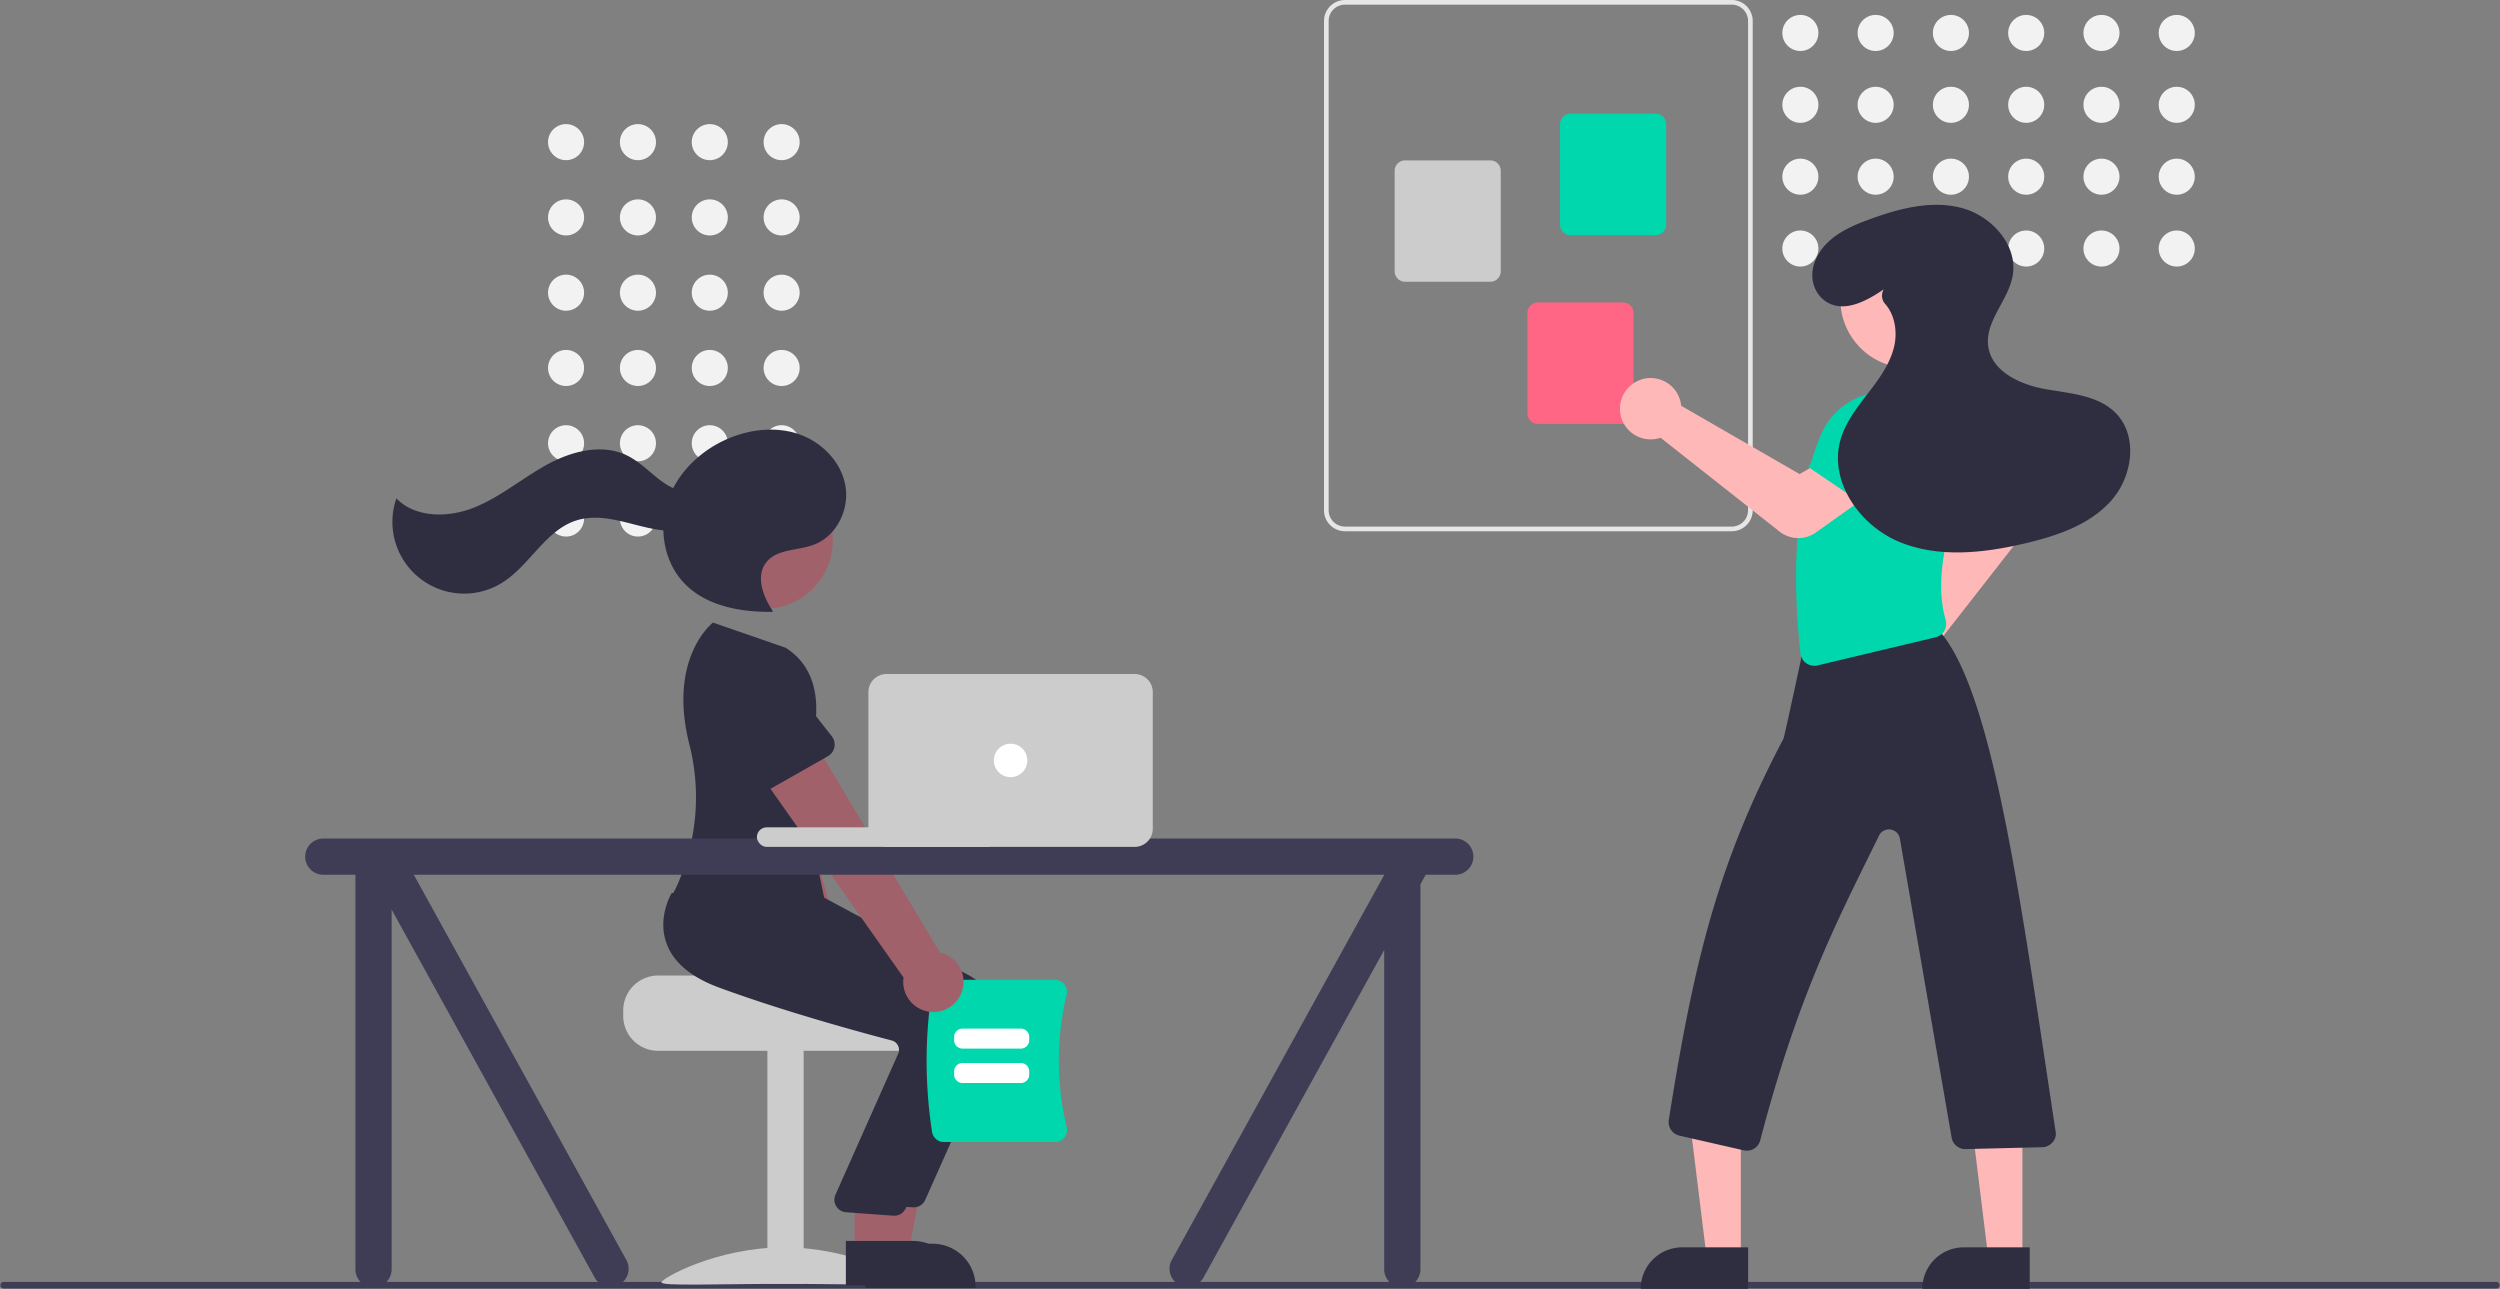<svg data-name="Layer 1" xmlns="http://www.w3.org/2000/svg" width="896.68" height="462.27"><rect width="100%" height="100%" fill="#808080" stroke="none"/><path d="M895.48 462.17H1.2a1.2 1.2 0 0 1 0-2.38h894.3a1.2 1.2 0 0 1 0 2.38Z" fill="#3f3d56"/><circle cx="280.35" cy="50.98" r="6.47" fill="#f2f2f2"/><circle cx="254.58" cy="50.98" r="6.47" fill="#f2f2f2"/><circle cx="228.81" cy="50.98" r="6.47" fill="#f2f2f2"/><circle cx="203.03" cy="50.98" r="6.47" fill="#f2f2f2"/><circle cx="280.35" cy="77.98" r="6.47" fill="#f2f2f2"/><circle cx="254.58" cy="77.98" r="6.47" fill="#f2f2f2"/><circle cx="228.81" cy="77.98" r="6.47" fill="#f2f2f2"/><circle cx="203.03" cy="77.98" r="6.47" fill="#f2f2f2"/><circle cx="280.35" cy="104.98" r="6.47" fill="#f2f2f2"/><circle cx="254.58" cy="104.98" r="6.47" fill="#f2f2f2"/><circle cx="228.81" cy="104.98" r="6.47" fill="#f2f2f2"/><circle cx="203.03" cy="104.98" r="6.47" fill="#f2f2f2"/><circle cx="280.35" cy="131.98" r="6.47" fill="#f2f2f2"/><circle cx="254.58" cy="131.98" r="6.47" fill="#f2f2f2"/><circle cx="228.81" cy="131.98" r="6.47" fill="#f2f2f2"/><circle cx="203.03" cy="131.98" r="6.47" fill="#f2f2f2"/><circle cx="280.35" cy="158.98" r="6.47" fill="#f2f2f2"/><circle cx="254.58" cy="158.98" r="6.47" fill="#f2f2f2"/><circle cx="228.81" cy="158.98" r="6.47" fill="#f2f2f2"/><circle cx="203.03" cy="158.98" r="6.47" fill="#f2f2f2"/><circle cx="280.35" cy="185.98" r="6.47" fill="#f2f2f2"/><circle cx="254.58" cy="185.98" r="6.47" fill="#f2f2f2"/><circle cx="228.81" cy="185.98" r="6.47" fill="#f2f2f2"/><circle cx="203.03" cy="185.98" r="6.47" fill="#f2f2f2"/><path d="M223.53 362.4v2a12.51 12.51 0 0 0 12.5 12.5h90a12.5 12.5 0 0 0 12.5-12.5v-2a12.41 12.41 0 0 0-2.9-8 12.86 12.86 0 0 0-2.11-2s-49.48-1.12-49.48-2.5h-48.01a12.52 12.52 0 0 0-12.5 12.5Z" fill="#ccc"/><path fill="#ccc" d="M275.25 376.4h13v84h-13z"/><path d="M325.25 459.95c0 1.4-19.7.54-44 .54s-44 .86-44-.54 19.7-12.55 44-12.55 44 11.14 44 12.55Z" fill="#ccc"/><path d="M307.38 360.7a10.74 10.74 0 0 0-3.8-16.02l-27.56-93.89-20.98 10.28 33.68 89.05a10.8 10.8 0 0 0 18.66 10.58Z" fill="#a0616a"/><path d="m282.26 266.47-23.48 6.36a4.82 4.82 0 0 1-6.04-4.09l-2.84-24.09a13.38 13.38 0 0 1 25.84-6.91l9.68 22.15a4.82 4.82 0 0 1-3.16 6.58Z" fill="#00d7ad"/><path fill="#a0616a" d="M313.52 450.1h12.26l5.83-31.8h-18.1l.01 31.8z"/><path d="M310.39 446.1h24.14a15.39 15.39 0 0 1 15.39 15.38v.5h-39.53Zm17.36-13.05q-.22 0-.43-.02l-16.97-1.24a4.5 4.5 0 0 1-3.81-6.02l22.7-51.02a3.5 3.5 0 0 0-.19-2.8 3.45 3.45 0 0 0-2.21-1.76c-10.68-2.79-38.07-10.22-61.79-18.92-10.16-3.72-16.56-9.1-19.02-16-3.24-9.09 1.56-17.37 1.76-17.72l.17-.27 22.31 2.03 24.2 2.05 53 28.43a20.09 20.09 0 0 1 8.82 25.79l-24.44 54.8a4.5 4.5 0 0 1-4.1 2.67Z" fill="#2f2e41"/><circle cx="274.15" cy="193.82" r="24.56" fill="#a0616a"/><path fill="#a0616a" d="M306.52 449.1h12.26l5.83-31.8h-18.1l.01 31.8z"/><path d="M303.39 445.1h24.14a15.39 15.39 0 0 1 15.39 15.38v.5h-39.53Zm17.36-9.05q-.22 0-.43-.02l-16.97-1.24a4.5 4.5 0 0 1-3.81-6.02l22.7-51.02a3.5 3.5 0 0 0-.19-2.8 3.45 3.45 0 0 0-2.21-1.76c-10.68-2.79-38.07-10.22-61.79-18.92-10.16-3.72-16.56-9.1-19.02-16-3.24-9.09 1.56-17.37 1.76-17.72l.17-.27 22.31 2.03 24.2 2.05 53 28.43a20.09 20.09 0 0 1 8.82 25.79l-24.44 54.8a4.5 4.5 0 0 1-4.1 2.67Z" fill="#2f2e41"/><path d="m281.73 232.3-26-9s-16.33 12.54-8.49 43.65a77.01 77.01 0 0 1-3.4 48.32 49.78 49.78 0 0 1-2.61 5.53s29 35 56 9l-10.5-50.5s16.5-33.5-5-47Zm-4.53-13.09c-3.5-5.23-6.25-12.49-2.4-17.46 3.8-4.92 11.29-4.2 17.1-6.37 8.1-3.03 12.8-12.55 11.34-21.07s-8.3-15.6-16.46-18.49-17.35-1.95-25.33 1.38c-9.83 4.1-18.27 12.03-21.8 22.07s-1.65 22.11 5.69 29.83c7.86 8.28 20.2 10.49 31.62 10.36" fill="#2f2e41"/><path d="M254.35 174.58c-4.4 3.59-11.12 2-15.85-1.15s-8.57-7.63-13.68-10.1c-9.02-4.35-19.93-1.46-28.7 3.36s-16.56 11.48-25.83 15.26-21.1 3.96-28.13-3.18a25.73 25.73 0 0 0 37.71 30.38c10.16-6.2 15.77-19.17 27.17-22.58 6.3-1.9 13.07-.37 19.45 1.28s13.01 3.43 19.44 2.02 12.45-7.18 11.63-13.71Z" fill="#2f2e41"/><path d="M334.3 406a167.5 167.5 0 0 1 0-50.97 4.3 4.3 0 0 1 4.24-3.6h39.88a4.25 4.25 0 0 1 3.35 1.62 4.32 4.32 0 0 1 .8 3.7 102.33 102.33 0 0 0 0 47.53 4.32 4.32 0 0 1-.8 3.7 4.25 4.25 0 0 1-3.35 1.63h-39.88a4.3 4.3 0 0 1-4.23-3.6Z" fill="#00d7ad"/><path d="M366.15 376.1h-20.93a3 3 0 0 1-3-3v-1.17a3 3 0 0 1 3-3h20.93a3 3 0 0 1 3 3v1.17a3 3 0 0 1-3 3Zm0 12.35h-20.93a3 3 0 0 1-3-3v-1.18a3 3 0 0 1 3-3h20.93a3 3 0 0 1 3 3v1.18a3 3 0 0 1-3 3Z" fill="#fff"/><path d="M344.8 356.2a10.74 10.74 0 0 0-7.7-14.56l-50.13-84.03-17.75 15.2 54.86 77.81a10.8 10.8 0 0 0 20.71 5.58Z" fill="#a0616a"/><path d="m296.93 271.24-21.15 12.02a4.82 4.82 0 0 1-6.87-2.45l-8.77-22.61a13.38 13.38 0 0 1 23.3-13.16l14.9 19.04a4.82 4.82 0 0 1-1.41 7.16Z" fill="#2f2e41"/><path d="M521.97 300.75h-406a6.5 6.5 0 1 0 0 13h11.5v141.5a6.5 6.5 0 0 0 13 0V326.24l72.87 132.08a6.5 6.5 0 0 0 11.26-6.5l-76.18-138.07h348.05v.08l-76.13 137.99a6.5 6.5 0 1 0 11.26 6.5l64.87-117.58v114.51a6.5 6.5 0 0 0 13 0V317.18l1.89-3.43h10.6a6.5 6.5 0 0 0 0-13Z" fill="#3f3d56"/><rect x="271.47" y="296.75" width="86" height="7" rx="3.5" fill="#ccc"/><path d="M406.97 303.75h-89a6.5 6.5 0 0 1-6.5-6.5v-49a6.5 6.5 0 0 1 6.5-6.5h89a6.5 6.5 0 0 1 6.5 6.5v49a6.5 6.5 0 0 1-6.5 6.5Z" fill="#ccc"/><circle cx="362.47" cy="272.75" r="6" fill="#fff"/><path d="M474.89 183.02V7.52A7.53 7.53 0 0 1 482.4 0h138.73a7.53 7.53 0 0 1 7.52 7.52v175.5a7.53 7.53 0 0 1-7.52 7.52H482.4a7.53 7.53 0 0 1-7.52-7.52ZM482.4 1.67a5.86 5.86 0 0 0-5.85 5.85v175.5a5.86 5.86 0 0 0 5.85 5.85h138.73a5.86 5.86 0 0 0 5.85-5.85V7.52a5.86 5.86 0 0 0-5.85-5.85Z" fill="#e6e6e6"/><path d="M559.55 80.6V44.56a3.76 3.76 0 0 1 3.76-3.76h30.54a3.76 3.76 0 0 1 3.76 3.76V80.6a3.76 3.76 0 0 1-3.76 3.76h-30.54a3.76 3.76 0 0 1-3.76-3.76Z" fill="#00d7ad"/><path d="M500.22 97.31V61.28a3.76 3.76 0 0 1 3.76-3.76h30.54a3.76 3.76 0 0 1 3.76 3.76V97.3a3.76 3.76 0 0 1-3.76 3.76h-30.54a3.76 3.76 0 0 1-3.76-3.76Z" fill="#ccc"/><path d="M547.85 148.3v-36.05a3.76 3.76 0 0 1 3.76-3.76h30.54a3.76 3.76 0 0 1 3.76 3.76v36.04a3.76 3.76 0 0 1-3.76 3.76h-30.54a3.76 3.76 0 0 1-3.76-3.76Z" fill="#ff6584"/><circle cx="780.74" cy="11.82" r="6.47" fill="#f2f2f2"/><circle cx="780.74" cy="37.59" r="6.47" fill="#f2f2f2"/><circle cx="780.74" cy="63.37" r="6.47" fill="#f2f2f2"/><circle cx="780.74" cy="89.14" r="6.47" fill="#f2f2f2"/><circle cx="753.74" cy="11.82" r="6.47" fill="#f2f2f2"/><circle cx="753.74" cy="37.59" r="6.47" fill="#f2f2f2"/><circle cx="753.74" cy="63.37" r="6.47" fill="#f2f2f2"/><circle cx="753.74" cy="89.14" r="6.47" fill="#f2f2f2"/><circle cx="726.74" cy="11.82" r="6.47" fill="#f2f2f2"/><circle cx="726.74" cy="37.59" r="6.47" fill="#f2f2f2"/><circle cx="726.74" cy="63.37" r="6.47" fill="#f2f2f2"/><circle cx="726.74" cy="89.14" r="6.47" fill="#f2f2f2"/><circle cx="699.74" cy="11.82" r="6.47" fill="#f2f2f2"/><circle cx="699.74" cy="37.59" r="6.47" fill="#f2f2f2"/><circle cx="699.74" cy="63.37" r="6.47" fill="#f2f2f2"/><circle cx="699.74" cy="89.14" r="6.47" fill="#f2f2f2"/><circle cx="672.74" cy="11.82" r="6.47" fill="#f2f2f2"/><circle cx="672.74" cy="37.59" r="6.47" fill="#f2f2f2"/><circle cx="672.74" cy="63.37" r="6.47" fill="#f2f2f2"/><circle cx="672.74" cy="89.14" r="6.47" fill="#f2f2f2"/><circle cx="645.74" cy="11.82" r="6.47" fill="#f2f2f2"/><circle cx="645.74" cy="37.59" r="6.47" fill="#f2f2f2"/><circle cx="645.74" cy="63.37" r="6.47" fill="#f2f2f2"/><circle cx="645.74" cy="89.14" r="6.47" fill="#f2f2f2"/><path d="M671.8 241.25a11 11 0 0 1 7.76-14.46 10.59 10.59 0 0 1 1.45-.24l24.3-42.6-6.13-10.54 15.27-11.78 11.7 16.23a11.15 11.15 0 0 1-.27 13.3l-33.36 42.72a10.5 10.5 0 0 1 .3 1.04 11 11 0 0 1-9.35 13.49 10.7 10.7 0 0 1-1.35.08 11.04 11.04 0 0 1-10.33-7.24Zm-47.42 209.64h-12.26l-5.83-47.29h18.09v47.29z" fill="#ffb8b8"/><path d="M603.36 447.38h23.65v14.9h-38.53a14.89 14.89 0 0 1 14.88-14.9Z" fill="#2f2e41"/><path fill="#ffb8b8" d="M725.38 450.89h-12.26l-5.83-47.29h18.09v47.29z"/><path d="M704.36 447.38h23.65v14.9h-38.53a14.89 14.89 0 0 1 14.88-14.9Z" fill="#2f2e41"/><path d="m717.86 163.93-27.53 10.46-6.72-18.67a11.17 11.17 0 0 1 5-13.5 11.17 11.17 0 0 1 14.27 2.79Z" fill="#00d7ad"/><path d="m625.44 412.59-23.09-5.27a4.99 4.99 0 0 1-3.8-5.62c9.25-58.7 18.17-93.09 41.13-136.75.32-.81 3.9-17.34 6.25-28.28a4.97 4.97 0 0 1 4.21-5.03l43.05-6.62a5.57 5.57 0 0 1 2.02-.3l.43.08v.42c-.01.44-.45.5-.61.53l-.57.09a6.68 6.68 0 0 1 1.77 1.2c18.86 22.69 28.67 97.04 41.12 179.19a4.48 4.48 0 0 1-1.3 3.64 4.93 4.93 0 0 1-3.54 1.6l-27.5.68a4.98 4.98 0 0 1-5.03-4.22l-18.53-107.05a3.97 3.97 0 0 0-7.5-1.16c-14.94 30.44-28.87 56.76-42.6 109.27a4.95 4.95 0 0 1-4.8 3.73 5.03 5.03 0 0 1-1.11-.13Z" fill="#2f2e41"/><path d="M647.85 237.89a5 5 0 0 1-2.09-3.55c-3.52-32.9-1.07-58.66 7.5-78.73a25 25 0 0 1 16.57-14.18l22.25-1.13.12.06a26 26 0 0 1 14.22 27.59c-7.16 18.86-13.15 38.5-8.58 54.34a5.12 5.12 0 0 1-.48 3.99 4.88 4.88 0 0 1-3.12 2.3l-42.38 10.09a4.96 4.96 0 0 1-4.01-.78Z" fill="#00d7ad"/><path d="M638.27 190.66 595.59 157a10.52 10.52 0 0 1-1.03.3 11.03 11.03 0 0 1-8.82-1.69 10.91 10.91 0 0 1-4.63-7.73 11.02 11.02 0 0 1 7.21-11.64 11 11 0 0 1 14.43 7.84 10.57 10.57 0 0 1 .23 1.45l42.48 24.5 10.57-6.08 11.71 15.33-16.41 11.7a10.94 10.94 0 0 1-13.06-.32Z" fill="#ffb8b8"/><path d="M672.95 184.06 648.6 167.5l11.44-16.2a11.17 11.17 0 0 1 13.93-3.65 11.17 11.17 0 0 1 5.9 13.28Z" fill="#00d7ad"/><circle cx="684.66" cy="107.43" r="24.56" fill="#ffb8b8"/><path d="M675.65 103.77c-6.3 4.32-14.6 8.76-21.04 4.16-4.24-3.02-5.57-8.61-3.86-13.52 3.1-8.83 11.57-12.72 19.69-15.7 10.54-3.87 22.02-6.95 32.9-4.18s20.51 13.32 18.55 24.38c-1.58 8.9-9.97 16.3-8.78 25.25 1.2 9 11.33 13.75 20.28 15.36s18.96 2.13 25.39 8.56c8.2 8.2 6.15 22.85-1.56 31.5s-19.37 12.59-30.66 15.26c-14.95 3.53-31.13 5.39-45.33-.48s-25.26-21.65-21.14-36.46c1.74-6.25 5.83-11.54 9.79-16.68s7.96-10.53 9.47-16.84c1.26-5.26.33-11.37-3.16-15.32a4.44 4.44 0 0 1-.6-5.18Z" fill="#2f2e41"/></svg>